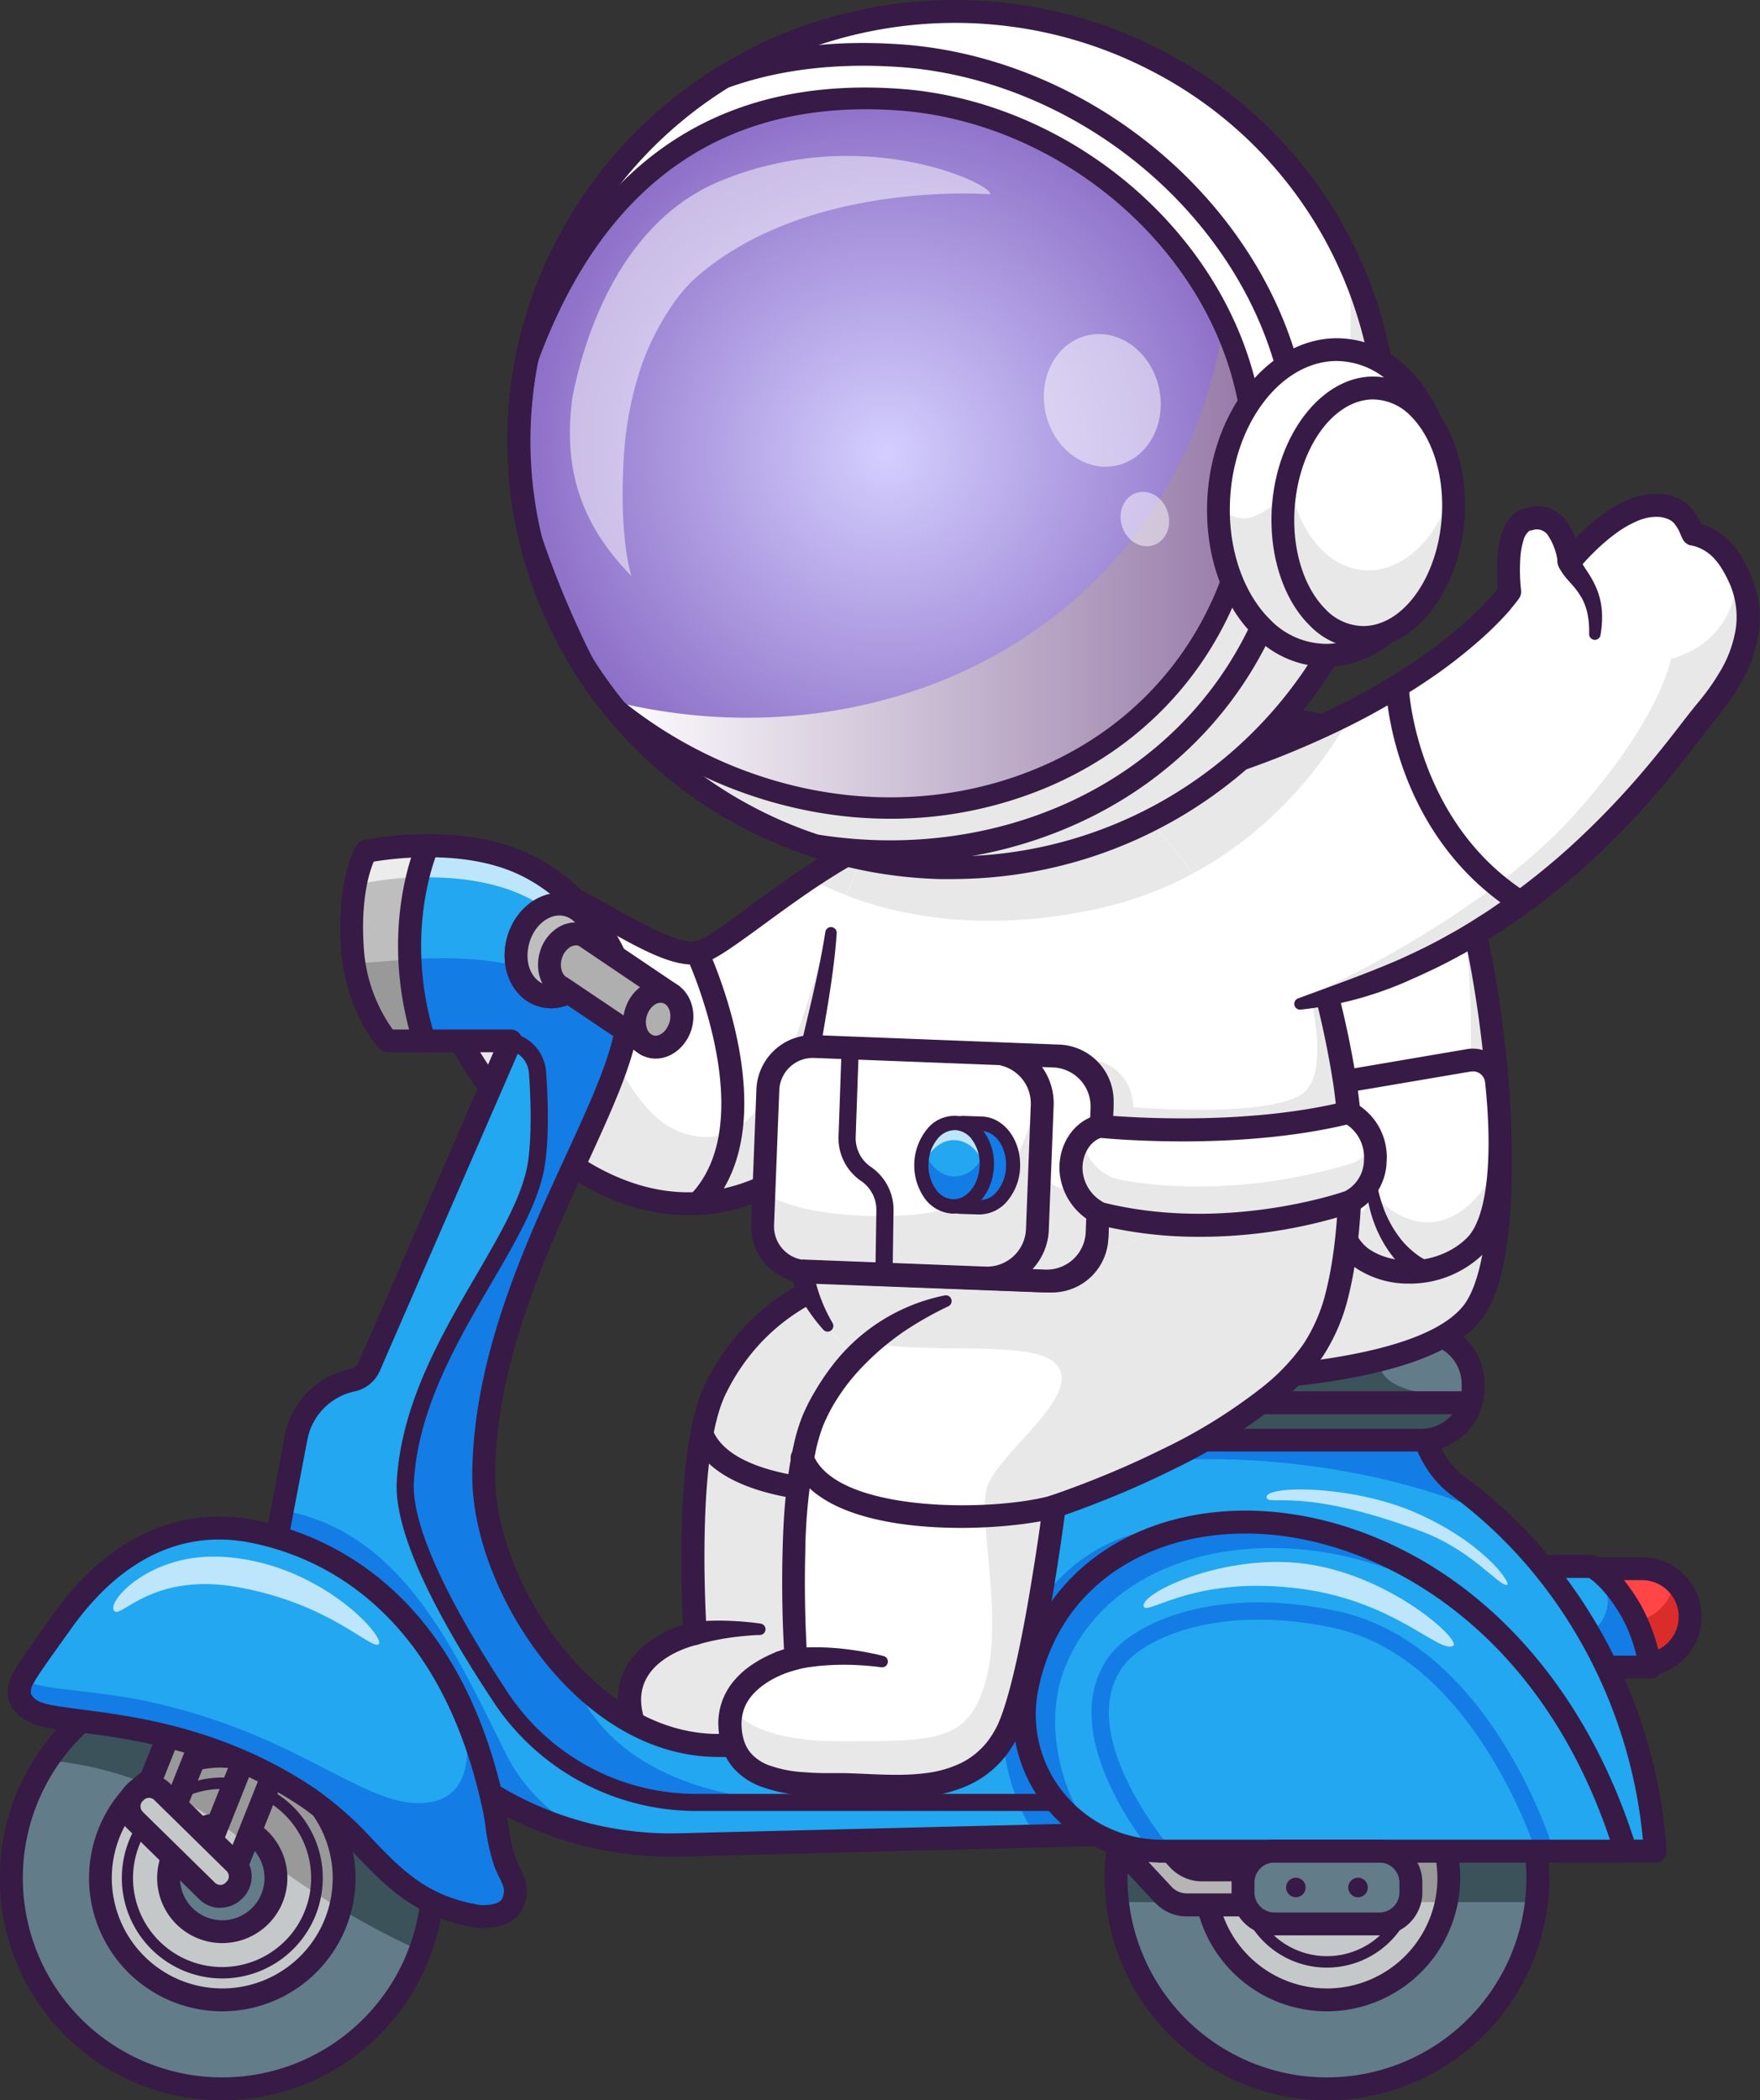 <?xml version="1.0" encoding="UTF-8"?> <svg xmlns="http://www.w3.org/2000/svg" xmlns:xlink="http://www.w3.org/1999/xlink" viewBox="0 0 396.25 472.87"><rect x="0" y="0" width="396.25" height="472.87" fill="#333333" stroke="none"/> <defs> <style>.cls-1{isolation:isolate;}.cls-2{fill:#e8e8e8;}.cls-3{fill:#371a45;}.cls-4{fill:#fff;}.cls-5{fill:#ff4545;}.cls-6{fill:#db2c2c;}.cls-7{fill:#22a7f0;}.cls-8{fill:#137ce5;}.cls-9{fill:#627c89;}.cls-10{fill:#3b525b;}.cls-11{fill:#999;}.cls-12{fill:#c5c8c9;}.cls-13{fill:#b5b5b5;}.cls-14{opacity:0.7;}.cls-15{fill:#bebebf;}.cls-16{fill:#afafaf;}.cls-17{fill:#d8d8d8;}.cls-18{fill:url(#Безымянный_градиент_112);}.cls-19{mix-blend-mode:multiply;}.cls-20{fill:url(#Безымянный_градиент_36);}.cls-21{opacity:0.5;}</style> <radialGradient id="Безымянный_градиент_112" cx="199.58" cy="102.02" r="81.35" gradientUnits="userSpaceOnUse"> <stop offset="0" stop-color="#d4cfff"></stop> <stop offset="1" stop-color="#8d6fc7"></stop> </radialGradient> <linearGradient id="Безымянный_градиент_36" x1="137.01" y1="127.44" x2="282.38" y2="127.44" gradientUnits="userSpaceOnUse"> <stop offset="0" stop-color="#fff"></stop> <stop offset="1" stop-color="#9579a7"></stop> </linearGradient> </defs> <g class="cls-1"> <g id="Слой_2" data-name="Слой 2"> <g id="Layer_1" data-name="Layer 1"> <path class="cls-2" d="M281.56,258.51c-.71,20.73-3.13,31.73-8.25,39.56-13.72,21-58.59,35.6-58.59,35.6s-5.14,40.95-11,51.51c-8.34,15.11-26.11,11-38.7,11.12-14.22.16-21.62-2.81-23.11-10.88-2.58-14,14.56-17.67,14.56-17.67s-2.79-40.13,4.58-55.13c9-18.26,24.47-23.48,29.36-25.26"></path> <path class="cls-3" d="M179.31,399.29c-2.5,0-5-.11-7.31-.22s-4.77-.21-6.92-.19c-10.8.13-23.5-1.25-25.67-13s7.5-17.92,14.4-20.08c-.48-8.65-1.72-40.73,5-54.31,9.2-18.74,25.16-24.51,30.4-26.41l.39-.14a2.58,2.58,0,1,1,1.76,4.84l-.4.15c-5.26,1.9-19.24,7-27.53,23.83-7,14.21-4.34,53.42-4.32,53.81a2.58,2.58,0,0,1-2,2.7c-.6.13-14.66,3.31-12.56,14.68.86,4.67,3.92,9,20.54,8.78,2.29,0,4.68.08,7.21.2,11.4.52,23.17,1.05,29.27-10,5.52-10,10.61-50.17,10.67-50.58a2.58,2.58,0,0,1,1.75-2.13c.44-.14,44.17-14.55,57.24-34.56,4.95-7.58,7.14-18.3,7.82-38.23a2.58,2.58,0,1,1,5.15.17c-.72,21-3.15,32.43-8.66,40.88-12.75,19.53-50.17,33.28-58.4,36.12-1,7.83-5.67,41-11.06,50.82C199.89,397.5,189.32,399.29,179.31,399.29Z"></path> <path class="cls-3" d="M193.71,338.47c-15.61,0-33.65-3.24-38.1-14.76a2.58,2.58,0,0,1,4.81-1.86c5.14,13.33,40.6,13,53.6,9.35a2.57,2.57,0,1,1,1.41,4.95C211.16,337.36,202.85,338.47,193.71,338.47Z"></path> <path class="cls-4" d="M171.08,366.84a61,61,0,0,0-14.58.91"></path> <path class="cls-3" d="M171,368.12c-1.16,0-2.37.12-3.56.23s-2.37.25-3.54.43-2.34.39-3.49.64-2.27.54-3.38.86h0a2.59,2.59,0,0,1-1.43-5,2.36,2.36,0,0,1,.45-.08c1.29-.14,2.57-.25,3.84-.29s2.55-.05,3.81,0,2.51.1,3.76.21,2.48.23,3.76.42a1.29,1.29,0,0,1-.15,2.57Z"></path> <path class="cls-4" d="M217.53,207.18c-2.49,11.48-9.67,26.59-23.8,42.88-37.68,43.48-76.12,9.61-89.49-14.77-5.28-9.62-8.73-32,2.75-36.9,14.69-6.29,38.65,17.59,50,16.16,3.66-.47,13.69-9.08,25.21-16.79,9.52-6.36,20.05-12.1,28.81-12.1C217.08,185.66,220.38,194.05,217.53,207.18Z"></path> <path class="cls-2" d="M217.53,207.18a84.55,84.55,0,0,1-35.37-9.42c9.52-6.36,20.05-12.1,28.81-12.1C217.08,185.66,220.38,194.05,217.53,207.18Z"></path> <path class="cls-2" d="M304.78,160c-4.81,8.84-16,25.76-36.1,36.61L253.8,178.37C275.41,173.22,292.1,166.59,304.78,160Z"></path> <path class="cls-2" d="M285,185.06a82.47,82.47,0,0,1-37.89,19.55c-25.11,5.48-44.18,1.73-56.59-3L201.32,175a104.86,104.86,0,0,1,8.76-17l58.81-2.3C273.31,161.52,279.26,172.07,285,185.06Z"></path> <path class="cls-2" d="M206.91,232.19a134,134,0,0,1-13.18,17.87c-37.68,43.48-76.12,9.61-89.49-14.77-3.55-6.47-6.27-18.69-4.19-27.5,7.57,1.7,16,4,20.82,6.76,16.54,9.38,17.67,39.87,37.16,41.41s25-41.19,28.81-43.6C188.74,211.17,198,221.5,206.91,232.19Z"></path> <path class="cls-3" d="M155.11,273.6a43.89,43.89,0,0,1-4.57-.25c-20.81-2.22-39.39-20.09-48.57-36.82-4.33-7.9-7-22.21-3.79-31.55a14.4,14.4,0,0,1,7.8-9c9.64-4.12,21.93,2.71,32.76,8.73,6.86,3.81,13.94,7.75,17.88,7.25,1.67-.21,7.29-4.33,12.25-8,12.08-8.84,28.63-20.94,42.1-20.94,3.63,0,6.72,2.18,8.45,6,5.25,11.48-1.23,36.69-23.74,62.67C183.1,266.26,169.47,273.6,155.11,273.6Zm-42.63-73.69a11.37,11.37,0,0,0-4.47.84c-2.27,1-3.94,3-5,5.91-2.68,7.76-.38,20.42,3.44,27.39,8.53,15.56,25.64,32.16,44.6,34.18,14.27,1.52,28-5.16,40.7-19.85,23.4-27,26.5-49.4,23-57.16-.9-2-2.17-3-3.77-3-11.79,0-27.55,11.53-39.06,19.95-7.66,5.6-11.79,8.55-14.64,8.91-5.61.72-12.76-3.26-21-7.85C128.27,204.82,119.43,199.91,112.48,199.91Z"></path> <path class="cls-3" d="M157.09,273.53a2.56,2.56,0,0,1-1.8-.73,2.59,2.59,0,0,1,0-3.65c16.28-16.6-.47-53.15-.64-53.52a2.57,2.57,0,1,1,4.67-2.17c.76,1.63,18.4,40.18-.35,59.3A2.55,2.55,0,0,1,157.09,273.53Z"></path> <path class="cls-5" d="M358.86,364a10.83,10.83,0,1,0,10.83-10.82H353.74S358.86,362.05,358.86,364Z"></path> <path class="cls-6" d="M358,361.34a8.92,8.92,0,0,1,.86,2.67A10.83,10.83,0,1,0,377,356,10.82,10.82,0,0,1,358,361.34Z"></path> <path class="cls-5" d="M353.73,353.19s.92,1.57,2,3.54a10.46,10.46,0,0,1-.27-2.38,3.7,3.7,0,0,0-.27-1.16Z"></path> <path class="cls-5" d="M355.7,356.73a10.57,10.57,0,0,0,2.3,4.61C357.37,359.91,356.49,358.21,355.7,356.73Z"></path> <path class="cls-3" d="M369.69,377.41a13.41,13.41,0,0,1-13.4-13.3c-.23-1.22-2.64-5.93-4.78-9.63a2.57,2.57,0,0,1,2.23-3.87h15.95a13.4,13.4,0,0,1,0,26.8Zm-11.57-21.65c1.79,3.35,3.32,6.68,3.32,8.25a8.25,8.25,0,1,0,8.25-8.25ZM356.29,364v0Z"></path> <path class="cls-7" d="M337,352.68h21.41s4.08,1.83,8.87,10.05a41,41,0,0,1,4.26,12.62H351Z"></path> <path class="cls-8" d="M346.92,368.75l4.06,6.6h20.58a41,41,0,0,0-4.26-12.62c-4.08-7-7.65-9.38-8.61-9.92.68,1,1.4,2.08,2.13,3.33l.09.17a8.35,8.35,0,0,1-7.31,12.44Z"></path> <path class="cls-3" d="M371.56,377.92H351a2.58,2.58,0,0,1-2.19-1.22l-14-22.67A2.57,2.57,0,0,1,337,350.1h21.41a2.56,2.56,0,0,1,1.06.23c.49.22,5,2.42,10,11.11A43.28,43.28,0,0,1,374.11,375a2.57,2.57,0,0,1-2.55,2.95Zm-19.14-5.15h16a34.48,34.48,0,0,0-3.32-8.74c-3.37-5.78-6.3-8.08-7.34-8.77H341.63Z"></path> <path class="cls-9" d="M2.57,422.82a47.47,47.47,0,1,0,8.09-26.51A47.47,47.47,0,0,0,2.57,422.82Z"></path> <path class="cls-10" d="M10.66,396.31A80.12,80.12,0,0,1,53.45,413.5c16.49,13.2,30.84,21.08,41.17,25.68a47.48,47.48,0,0,0-84-42.87Z"></path> <path class="cls-11" d="M32.74,401.52a78.71,78.71,0,0,1,20.71,12,214.74,214.74,0,0,0,23.16,16.23,27.15,27.15,0,0,0,.88-6.91,27.45,27.45,0,0,0-44.75-21.3Z"></path> <path class="cls-3" d="M50.05,472.87a50.05,50.05,0,1,1,50-50.05A50.1,50.1,0,0,1,50.05,472.87Zm0-94.95a44.9,44.9,0,1,0,44.89,44.9A44.95,44.95,0,0,0,50.05,377.92Z"></path> <circle class="cls-12" cx="50.05" cy="422.82" r="27.44"></circle> <path class="cls-11" d="M32.74,401.52a78.71,78.71,0,0,1,20.71,12,214.74,214.74,0,0,0,23.16,16.23,27.15,27.15,0,0,0,.88-6.91,27.45,27.45,0,0,0-44.75-21.3Z"></path> <path class="cls-11" d="M49.22,410.33c1.42,1,2.83,2,4.23,3.17L55.3,415,62,398.12a26.51,26.51,0,0,0-7-2.29Z"></path> <path class="cls-3" d="M50.05,452.84a30,30,0,1,1,30-30A30.05,30.05,0,0,1,50.05,452.84Zm0-54.89a24.87,24.87,0,1,0,24.86,24.87A24.9,24.9,0,0,0,50.05,398Z"></path> <path class="cls-3" d="M50.05,445.44a22.62,22.62,0,1,1,22.62-22.62A22.64,22.64,0,0,1,50.05,445.44Zm0-42.67a20.05,20.05,0,1,0,20,20.05A20.07,20.07,0,0,0,50.05,402.77Z"></path> <circle class="cls-9" cx="50.05" cy="422.82" r="12.08"></circle> <path class="cls-3" d="M50.05,437.48A14.66,14.66,0,1,1,64.7,422.82,14.67,14.67,0,0,1,50.05,437.48Zm0-24.16a9.51,9.51,0,1,0,9.5,9.5A9.51,9.51,0,0,0,50.05,413.32Z"></path> <rect class="cls-12" x="52.99" y="377.66" width="7.37" height="47.84" transform="translate(-39.35 795.6) rotate(-158.27)"></rect> <path class="cls-11" d="M49.22,410.33c1.42,1,2.83,2,4.23,3.17L55.3,415,62,398.12a26.51,26.51,0,0,0-7-2.29Z"></path> <rect class="cls-11" x="37.9" y="371.35" width="7.32" height="40.27" transform="translate(-64.75 770.54) rotate(-158.27)"></rect> <path class="cls-3" d="M51.24,427.74a2.53,2.53,0,0,1-1-.19l-6.84-2.72A2.59,2.59,0,0,1,42,421.48L59.71,377a2.59,2.59,0,0,1,3.35-1.44l6.84,2.73a2.59,2.59,0,0,1,1.44,3.35L53.63,426.11A2.58,2.58,0,0,1,51.24,427.74ZM47.74,421l2.06.82,15.8-39.65-2.06-.82Z"></path> <path class="cls-3" d="M37.51,414.12a2.44,2.44,0,0,1-.95-.19l-6.8-2.71a2.57,2.57,0,0,1-1.44-3.34l14.91-37.41a2.56,2.56,0,0,1,1.37-1.41,2.59,2.59,0,0,1,2,0l6.81,2.71a2.58,2.58,0,0,1,1.43,3.35L39.91,412.5a2.61,2.61,0,0,1-1.38,1.41A2.55,2.55,0,0,1,37.51,414.12Zm-3.45-6.73,2,.81,13-32.62-2-.81Z"></path> <rect class="cls-12" x="37.14" y="398.92" width="8.85" height="31.35" rx="4.25" transform="translate(-283.3 153.67) rotate(-45.5)"></rect> <path class="cls-3" d="M49.59,429.55a6.74,6.74,0,0,1-4.78-2l-16.3-16h0a6.83,6.83,0,0,1-.08-9.65l.24-.25a6.82,6.82,0,0,1,4.81-2.05,6.73,6.73,0,0,1,4.85,2l16.29,16a6.84,6.84,0,0,1,.09,9.66l-.25.25a6.79,6.79,0,0,1-4.81,2ZM32.12,407.91l16.3,16a1.82,1.82,0,0,0,1.19.48,1.71,1.71,0,0,0,1.18-.5l.24-.25a1.67,1.67,0,0,0,0-2.37l-16.29-16a1.69,1.69,0,0,0-2.38,0l-.24.24a1.69,1.69,0,0,0,0,2.38Z"></path> <path class="cls-9" d="M251.28,422.82a46.48,46.48,0,0,0,.32,5.44,47.46,47.46,0,0,0,94.3,0,46.48,46.48,0,0,0,.32-5.44,47.47,47.47,0,0,0-94.94,0Z"></path> <path class="cls-10" d="M251.28,422.82a46.48,46.48,0,0,0,.32,5.44h94.3a46.48,46.48,0,0,0,.32-5.44,47.47,47.47,0,0,0-94.94,0Z"></path> <path class="cls-3" d="M298.75,472.87a50.05,50.05,0,1,1,50.05-50.05A50.1,50.1,0,0,1,298.75,472.87Zm0-94.95a44.9,44.9,0,1,0,44.9,44.9A44.95,44.95,0,0,0,298.75,377.92Z"></path> <path class="cls-12" d="M271.31,422.82a27.8,27.8,0,0,0,.54,5.44,27.45,27.45,0,0,0,53.8,0,27.8,27.8,0,0,0,.54-5.44,27.44,27.44,0,0,0-54.88,0Z"></path> <path class="cls-11" d="M271.31,422.82a27.8,27.8,0,0,0,.54,5.44h53.8a27.8,27.8,0,0,0,.54-5.44,27.44,27.44,0,0,0-54.88,0Z"></path> <path class="cls-3" d="M298.75,452.84a30,30,0,1,1,30-30A30.06,30.06,0,0,1,298.75,452.84Zm0-54.89a24.87,24.87,0,1,0,24.87,24.87A24.9,24.9,0,0,0,298.75,398Z"></path> <path class="cls-3" d="M298.75,443a20.19,20.19,0,1,1,20.19-20.19A20.22,20.22,0,0,1,298.75,443Zm0-37.8a17.61,17.61,0,1,0,17.61,17.61A17.63,17.63,0,0,0,298.75,405.21Z"></path> <path class="cls-13" d="M244.7,408.11l17.2,18.48a7.22,7.22,0,0,0,5.29,2.3h18V421H270.61a7.24,7.24,0,0,1-5.29-2.3l-14.19-15.24Z"></path> <path class="cls-3" d="M285.2,431.47h-18a9.87,9.87,0,0,1-7.18-3.12l-17.2-18.48a2.58,2.58,0,0,1,.38-3.85l6.43-4.63a2.58,2.58,0,0,1,3.39.34L267.21,417a4.63,4.63,0,0,0,3.4,1.49H285.2a2.58,2.58,0,0,1,2.58,2.57v7.86A2.58,2.58,0,0,1,285.2,431.47Zm-36.63-23,15.21,16.34a4.68,4.68,0,0,0,3.41,1.48h15.43v-2.71h-12a9.85,9.85,0,0,1-7.17-3.12L250.79,406.9Z"></path> <path class="cls-7" d="M53.45,378.44l49.27,20.08A77.56,77.56,0,0,0,153,415.38l80.19-2,21.11-.52c4.11,2.53,6.88,3.88,6.88,3.88h111.5c-1.85-27.95-14.29-55.7-36-75.39q-4-3.58-8.31-6.8c-8.1-5.94-9.16-17-9.16-17l-107.56,1.28V329a14,14,0,0,0,3.52,9.27l.06.07c2.79,3.16,6.45,7.95,8.09,12.84,10.1,29.89-25,41.81-34.64,41.81H161.72c-12.75,0-24.22-6.55-33.2-16-12.16-12.78-19.73-30.86-19.62-45.08.34-42,30.26-81.1,32.36-102,0-.28.05-.55.07-.82.91-13.58-10.71-29.08-24.52-35-7-3-14.91-3.72-21.37-3.63a73.17,73.17,0,0,0-13,1.27s-4.19,6.86-3.07,22c.08,1.07.21,2.11.36,3.11,1.7,11.27,7.49,17.59,7.49,17.59H115L83.13,307.65a5.39,5.39,0,0,1-3.8,3.11,16.22,16.22,0,0,0-8.28,4.53,16.4,16.4,0,0,0-4.39,8.38L63.55,340l-2.27,11.93,3.51-.57Z"></path> <path class="cls-8" d="M225.73,387.77a47,47,0,0,0,7.44,25.63l21.11-.52c4.11,2.53,6.88,3.88,6.88,3.88h33.16a46.53,46.53,0,0,0,9.85-29C304.17,363.6,286.61,344,265,344S225.73,363.6,225.73,387.77Z"></path> <g class="cls-14"> <path class="cls-4" d="M82.44,191.66s-3.94,6.46-3.15,20.66c.55-9.23,3.15-13.5,3.15-13.5a73.17,73.17,0,0,1,13-1.27c6.46-.09,14.37.64,21.37,3.63,12.09,5.19,22.5,17.71,24.3,29.87.06-.41.11-.81.15-1.21s.05-.55.07-.82c.91-13.58-10.71-29.08-24.52-35-7-3-14.91-3.72-21.37-3.63A73.17,73.17,0,0,0,82.44,191.66Z"></path> </g> <g class="cls-14"> <polygon class="cls-4" points="61.57 359.05 64.79 351.36 62.68 351.71 61.28 359.09 61.57 359.05"></polygon> </g> <path class="cls-8" d="M53.45,378.44l49.27,20.08a77.49,77.49,0,0,0,31.23,15,39.27,39.27,0,0,1-20.37-19.3c-11.48-23-23-49.34-50-54.2l-2.27,11.93,3.51-.57Z"></path> <path class="cls-8" d="M190.86,405.45c-.61,0-4.67.24-10.55.28A86.58,86.58,0,0,0,190.86,405.45Z"></path> <path class="cls-8" d="M79.73,216.75c1.7,11.27,7.49,17.59,7.49,17.59H90c12.57-3,29.78-4.65,31.26,8.64,2.37,21.13-5.83,33.91-7.41,36.59s-25,38.17-22.59,56.94,19.07,45.81,34.08,58.87c10.65,9.27,39.25,10.45,55,10.35C165,405.27,137.66,401,128.52,377c-12.16-12.78-19.73-30.86-19.62-45.08.34-42,30.26-81.1,32.36-102C117.48,209.54,88.92,217.28,79.73,216.75Z"></path> <path class="cls-8" d="M79.73,216.75c1.7,11.27,7.49,17.59,7.49,17.59H90c1.56-.38,3.18-.73,4.84-1A79.14,79.14,0,0,1,92.4,216C86.89,216.33,82.46,216.9,79.73,216.75Z"></path> <path class="cls-15" d="M79.37,213.64c.08,1.07.21,2.11.36,3.11,1.7,11.27,7.49,17.59,7.49,17.59h7.86a84.47,84.47,0,0,1,.36-44,73.17,73.17,0,0,0-13,1.27S78.25,198.52,79.37,213.64Z"></path> <g class="cls-14"> <path class="cls-4" d="M79.29,212.31c.53-9.26,3.15-13.55,3.15-13.55a72.64,72.64,0,0,1,11.39-1.24c.43-2.31,1-4.69,1.61-7.13a73.17,73.17,0,0,0-13,1.27S78.5,198.11,79.29,212.31Z"></path> </g> <path class="cls-11" d="M79.73,216.75c1.7,11.27,7.49,17.59,7.49,17.59h7.86l-.27-1A79.14,79.14,0,0,1,92.4,216C86.89,216.33,82.46,216.9,79.73,216.75Z"></path> <path class="cls-8" d="M211.62,318.81V329a14,14,0,0,0,3.52,9.27l.06.07a170.5,170.5,0,0,1,69.59-9.37c22.18,1.76,39.21,6.8,51.86,12.43q-4-3.58-8.31-6.8c-8.1-5.94-9.16-17-9.16-17Z"></path> <path class="cls-3" d="M372.66,419.34H261.16a2.6,2.6,0,0,1-1.13-.26c-.11-.06-2.64-1.3-6.45-3.61L153,418a80.39,80.39,0,0,1-51.63-17.19L52.48,380.83a2.56,2.56,0,0,1-1.4-3.38l9.63-23a2.61,2.61,0,0,1-1.28-.72,2.56,2.56,0,0,1-.69-2.28l5.4-28.27A18.87,18.87,0,0,1,78.8,308.23a2.75,2.75,0,0,0,2-1.61l30.29-69.71H87.23a2.56,2.56,0,0,1-1.9-.83c-.31-.33-7.49-8.31-8.52-22.25-1.17-15.77,3.24-23.2,3.43-23.51a2.53,2.53,0,0,1,1.67-1.18c.82-.18,20.28-4.18,35.91,2.52,15.32,6.56,27,23.4,26.08,37.54-.57,8.65-5.81,20-11.88,33.24-9.06,19.7-20.34,44.23-20.54,69.47-.11,14.39,7.86,32.17,19.84,44.25,6.44,6.49,16.94,14.23,30.4,14.23h26.93c5.2,0,21.63-4.65,29.53-15.65,4.67-6.52,5.58-14.18,2.67-22.77-1.53-4.53-5-9.06-7.68-12.06A16.51,16.51,0,0,1,209,329V318.81a2.59,2.59,0,0,1,2.55-2.58L319.15,315h0a2.57,2.57,0,0,1,2.56,2.33c0,.09,1.08,10.05,8.12,15.22,26.2,19.27,43.17,50.71,45.37,84.09a2.58,2.58,0,0,1-2.57,2.75Zm-110.89-5.15H369.88c-2.83-30.86-18.8-59.68-43.07-77.54-6.63-4.87-9-12.64-9.81-16.52l-102.81,1.22V329a11.3,11.3,0,0,0,2.84,7.52c3,3.36,6.9,8.49,8.7,13.84,3.47,10.25,2.33,19.47-3.37,27.41-8.92,12.43-26.64,17.8-33.71,17.8H161.72c-12.06,0-23.83-5.45-34.06-15.75-12.88-13-21.46-32.25-21.33-47.92.21-26.35,11.74-51.43,21-71.59,5.86-12.73,10.91-23.72,11.43-31.43.79-11.92-9.73-26.78-23-32.46-12-5.15-27.25-3.16-31.61-2.43-1,2.27-3,8.6-2.24,19.49a35.41,35.41,0,0,0,6.52,18.31H115a2.58,2.58,0,0,1,2.37,3.6L85.5,308.68a8,8,0,0,1-5.64,4.59A13.72,13.72,0,0,0,69.2,324.15l-4.71,24.66a2.55,2.55,0,0,1,2.32,1,2.58,2.58,0,0,1,.36,2.59L56.83,377l46.86,19.09a2.82,2.82,0,0,1,.63.37,75.12,75.12,0,0,0,48.59,16.3l101.3-2.49a2.53,2.53,0,0,1,1.42.38C258.56,412.5,260.81,413.69,261.77,414.19Z"></path> <path class="cls-7" d="M366,416.76H261.58A30.86,30.86,0,0,1,231,381.23a47.33,47.33,0,0,1,3.52-11.59C254.25,324.85,340.1,332.84,366,416.76Z"></path> <path class="cls-7" d="M8.58,385.74c6.94,2.75,34.21,1,61,19.14,14.48,9.78,18.53,23.63,38.54,26.64,3.33,0,6.7-.52,7.69-4.1.9-3.25-1-5.05-2.16-8.31-1.36-3.7-1.73-8.72-2.4-11.89a111.68,111.68,0,0,0-7.33-22.92C92.45,359,73.73,348,56.68,344.73c-15.11-2.92-30.34,3.08-42.56,20.18-5.67,7.93-7.7,10.73-8.82,12.82l-.21.41C4.29,379.71,2.86,383.46,8.58,385.74Z"></path> <path class="cls-8" d="M8.58,385.74c6.94,2.75,34.21,1,61,19.14,14.48,9.78,18.53,23.63,38.54,26.64,3.33,0,6.7-.52,7.69-4.1.9-3.25-1-5.05-2.16-8.31-1.36-3.7-1.73-8.72-2.4-11.89a111.68,111.68,0,0,0-7.33-22.92c2.2,9.17,2.54,19.95-7.28,21.49-13.72,2.17-28.24-15-62.78-22.59-13.2-2.89-24.17-2.5-28.76-5.06C4.29,379.71,2.86,383.46,8.58,385.74Z"></path> <path class="cls-3" d="M108.11,434.09a2.43,2.43,0,0,1-.38,0C93.9,432,87.28,425.12,80.28,417.85A75.88,75.88,0,0,0,68.14,407c-19.24-13-38.85-15.52-50.58-17-4.53-.58-7.81-1-9.93-1.85h0c-2.86-1.13-4.7-2.79-5.48-4.92-1.1-3,.38-5.75.86-6.66,1.14-2.13,3-4.69,7.88-11.55L12,363.41c12.13-17,28.16-24.5,45.15-21.21,16.72,3.23,46.3,15.91,56.59,64.49.24,1.11.43,2.39.63,3.75a43,43,0,0,0,1.67,7.78c.29.79.65,1.52,1,2.23,1,2.05,2.14,4.38,1.23,7.66C116.62,434.09,110.44,434.09,108.11,434.09ZM9.53,383.34c1.52.61,4.85,1,8.69,1.53,12.18,1.57,32.55,4.2,52.8,17.88a78.8,78.8,0,0,1,13,11.53c6.62,6.87,12.34,12.8,24.31,14.66,4.07,0,4.7-1.06,5-2.21.37-1.34,0-2.16-.9-4a27.59,27.59,0,0,1-1.19-2.7,46,46,0,0,1-1.93-8.79c-.19-1.28-.37-2.49-.58-3.45-9.67-45.67-37.06-57.51-52.53-60.5-15.11-2.93-28.93,3.7-40,19.15L15.08,368c-4.63,6.48-6.55,9.16-7.51,10.95a3.48,3.48,0,0,0-.58,2.5,4.26,4.26,0,0,0,2.54,1.9Z"></path> <rect class="cls-9" x="279.85" y="416.76" width="37.8" height="16.4" rx="8.2" transform="translate(597.5 849.93) rotate(180)"></rect> <path class="cls-3" d="M310.57,435.74H286.93a9.66,9.66,0,0,1-9.65-9.66v-2.23a9.66,9.66,0,0,1,9.65-9.66h23.64a9.67,9.67,0,0,1,9.66,9.66v2.23A9.67,9.67,0,0,1,310.57,435.74Zm-23.64-16.4a4.51,4.51,0,0,0-4.5,4.51v2.23a4.51,4.51,0,0,0,4.5,4.51h23.64a4.51,4.51,0,0,0,4.5-4.51v-2.23a4.51,4.51,0,0,0-4.5-4.51Z"></path> <circle class="cls-3" cx="305.75" cy="424.96" r="2.2"></circle> <circle class="cls-3" cx="291.75" cy="424.96" r="2.2"></circle> <path class="cls-3" d="M237.9,407.73H156.84a54.74,54.74,0,0,1-45.79-24.64c-15-22.67-22.29-39.34-21.72-49.54,1-17.41,9.93-32.8,17.85-46.37,4.85-8.32,9.43-16.18,11.19-23.06,1.95-7.64.73-22.44.71-22.59a5.73,5.73,0,0,0-5.74-5.26H97.87a1.93,1.93,0,0,1,0-3.86h15.47a9.57,9.57,0,0,1,9.59,8.79c.06.64,1.29,15.61-.82,23.88-1.89,7.4-6.6,15.48-11.6,24-7.69,13.2-16.41,28.16-17.33,44.64C92.67,343,100,359.31,114.27,381a50.91,50.91,0,0,0,42.57,22.89H237.9a1.94,1.94,0,1,1,0,3.87Z"></path> <rect class="cls-9" x="201.54" y="299.96" width="130.08" height="24.27" rx="12.14" transform="translate(533.16 624.18) rotate(-180)"></rect> <path class="cls-9" d="M331.62,311.79v.6a11.62,11.62,0,0,1-.24,2.37,11.88,11.88,0,0,1-11.59,9.47H213.38a11.88,11.88,0,0,1-11.84-11.84v-.6A11.87,11.87,0,0,1,213.38,300H319.79A11.86,11.86,0,0,1,331.62,311.79Z"></path> <path class="cls-10" d="M331.38,314.76a11.88,11.88,0,0,1-11.59,9.47H213.38a11.88,11.88,0,0,1-11.84-11.84v-.6A11.87,11.87,0,0,1,213.38,300H314.71C308.44,306.36,306.74,313.85,331.38,314.76Z"></path> <path class="cls-3" d="M320,326.8H213.2A14.25,14.25,0,0,1,199,312.57v-1a14.25,14.25,0,0,1,14.24-14.23H320a14.25,14.25,0,0,1,14.23,14.23v1A14.25,14.25,0,0,1,320,326.8ZM213.2,302.53a9.09,9.09,0,0,0-9.09,9.08v1a9.09,9.09,0,0,0,9.09,9.08H320a9.09,9.09,0,0,0,9.08-9.08v-1a9.09,9.09,0,0,0-9.08-9.08Z"></path> <ellipse class="cls-4" cx="125.02" cy="213.99" rx="10.55" ry="8.66" transform="translate(-115.44 274.02) rotate(-73.72)"></ellipse> <path class="cls-3" d="M124.07,227a9.9,9.9,0,0,1-2.73-.39c-6-1.74-9.14-8.8-7.11-15.75h0c2-6.94,8.52-11.18,14.47-9.44s9.14,8.8,7.11,15.74C134.09,223,129.16,227,124.07,227Zm-4.89-14.69c-1.24,4.22.38,8.41,3.61,9.36s6.84-1.73,8.08-6-.39-8.42-3.61-9.36-6.85,1.73-8.08,5.95Z"></path> <ellipse class="cls-15" cx="125.02" cy="213.99" rx="10.55" ry="8.66" transform="translate(-115.44 274.02) rotate(-73.72)"></ellipse> <path class="cls-3" d="M124.07,227a9.9,9.9,0,0,1-2.73-.39c-6-1.74-9.14-8.8-7.11-15.75h0c2-6.94,8.52-11.18,14.47-9.44s9.14,8.8,7.11,15.74C134.09,223,129.16,227,124.07,227Zm-4.89-14.69c-1.24,4.22.38,8.41,3.61,9.36s6.84-1.73,8.08-6-.39-8.42-3.61-9.36-6.85,1.73-8.08,5.95Z"></path> <path class="cls-16" d="M126.18,222.18l19.5,13.11,5.42-11.4-18.75-12.65a4.33,4.33,0,0,0-1.53-.81c-2.77-.81-5.82,1.28-6.8,4.65C123.17,218,124.13,220.9,126.18,222.18Z"></path> <path class="cls-3" d="M145.68,237.86a2.63,2.63,0,0,1-1.43-.43l-19.47-13.09c-3.06-1.93-4.39-6-3.23-10a9.61,9.61,0,0,1,3.75-5.29,7.42,7.42,0,0,1,6.25-1.1,6.94,6.94,0,0,1,2.32,1.2l18.67,12.59a2.58,2.58,0,0,1,.89,3.24L148,236.39a2.56,2.56,0,0,1-1.65,1.38A2.59,2.59,0,0,1,145.68,237.86Zm-16.08-25a2.57,2.57,0,0,0-1.4.48,4.62,4.62,0,0,0-1.71,2.49c-.57,1.95.11,3.61,1.05,4.19l.08,0,17,11.44,3.18-6.7-16.91-11.41a1.09,1.09,0,0,1-.17-.13,1.89,1.89,0,0,0-.64-.34A1.77,1.77,0,0,0,129.6,212.83Z"></path> <ellipse class="cls-16" cx="148.2" cy="229.48" rx="6.36" ry="5.23" transform="translate(-113.62 307.42) rotate(-73.72)"></ellipse> <path class="cls-3" d="M147.62,238.34a6.66,6.66,0,0,1-1.92-.28,7.39,7.39,0,0,1-4.68-4.28,9.73,9.73,0,0,1-.31-6.49h0c1.38-4.73,5.87-7.59,10-6.39s6.36,6,5,10.77C154.52,235.67,151.14,238.34,147.62,238.34Zm-2-9.6a4.53,4.53,0,0,0,.1,3,2.34,2.34,0,0,0,1.38,1.37c1.38.4,3-.92,3.61-2.9s-.11-4-1.49-4.38-3,.93-3.6,2.9Z"></path> <path class="cls-3" d="M95.52,236.91a2.56,2.56,0,0,1-2.45-1.8c-8.09-25.76.53-45,.9-45.8a2.58,2.58,0,0,1,4.68,2.15h0c-.08.18-8.14,18.33-.67,42.11a2.57,2.57,0,0,1-1.68,3.22A2.35,2.35,0,0,1,95.52,236.91Z"></path> <path class="cls-8" d="M246.07,412.62c-6-6.6-11.82-23.38-6.27-37.27,12.19-30.48,59.17-36.17,94-10.93-35.79-32-85-27.31-99.3,5.22A47.26,47.26,0,0,0,231,381.23,30.71,30.71,0,0,0,246.07,412.62Z"></path> <path class="cls-8" d="M347.8,418.69a1.93,1.93,0,0,1-1.84-1.36c-.14-.44-14-44.15-45.88-50.85-25.83-5.44-42.69,2.45-47.24,8.7-11,15.13,10,40.08,10.21,40.33a1.93,1.93,0,0,1-2.94,2.51c-.95-1.12-23.21-27.52-10.39-45.11,5.33-7.31,23.34-16.07,51.15-10.21,34.07,7.17,48.19,51.6,48.78,53.49a1.91,1.91,0,0,1-1.85,2.5Z"></path> <path class="cls-3" d="M366,419.34H261.58A33.57,33.57,0,0,1,236,407.54a33.07,33.07,0,0,1-7.56-26.71,49.72,49.72,0,0,1,3.71-12.22c8.32-18.89,28.35-29.76,52.3-28.38,16.83,1,34,8,48.26,19.84,16.23,13.44,28.6,32.78,35.74,55.93a2.58,2.58,0,0,1-2.46,3.34Zm-85.59-74.07c-20.06,0-36.54,9.52-43.54,25.41a44.69,44.69,0,0,0-3.33,10.95,27.92,27.92,0,0,0,6.39,22.57,28.41,28.41,0,0,0,21.65,10H362.47c-16.23-48.31-52.08-67.3-78.31-68.82C282.9,345.3,281.65,345.27,280.41,345.27Z"></path> <g class="cls-14"> <path class="cls-4" d="M327.16,370.55c2.13-1.2-16-17.75-37-18.82-17.67-.9-34.24,7.65-32.58,10.1,1.1,1.63,12-7.34,35.73-4.06C314.08,360.63,324,372.32,327.16,370.55Z"></path> </g> <g class="cls-14"> <path class="cls-4" d="M85.19,370.24C87.3,369,71.57,351.13,49,350.47c-16.17-.47-25.73,11-23.07,12.38,1.75.9,9.11-8.75,27.37-5.55C73.9,360.9,83.38,371.29,85.19,370.24Z"></path> </g> <g class="cls-14"> <path class="cls-4" d="M339.29,356.82c1.11-.22-5.17-9.53-20.66-16.29-14.48-6.3-34.24-6.15-33.45-3.31.54,1.9,7.8-2.52,34.77,7.53C331.51,349.06,337.45,357.17,339.29,356.82Z"></path> </g> <path class="cls-3" d="M330.85,318.39H246.6a108.37,108.37,0,0,1-44.47-9.34,2.57,2.57,0,1,1,2.12-4.69,103.25,103.25,0,0,0,42.35,8.88h84.25a2.58,2.58,0,1,1,0,5.15Z"></path> <path class="cls-4" d="M242.55,161s66.55-5.67,78,14.75c15.81,28.15,23.89,104.2,10.63,120.09-15.4,18.46-83.44,14.75-83.44,14.75Z"></path> <path class="cls-4" d="M331.21,295.88c-13.86,16.61-70.37,15.27-81.52,14.84l-1.92-.09L242.55,161s66.55-5.67,78,14.75c3.32,5.92,6.31,14,8.82,23.13C338.84,233.28,341.68,283.33,331.21,295.88Z"></path> <path class="cls-17" d="M243.25,175.68c31,3.3,52.17-3.5,61.88-10.32-12.17-4-28.6-5-41.57-5-2.3,0-4.49,0-6.52.05-8.59.17-14.49.67-14.49.67Z"></path> <path class="cls-2" d="M331.21,295.88c-13.86,16.61-70.37,15.27-81.52,14.84l-.75-15.81-5.25-110-.38-8c11.34.08,24.68-3,25.32-2.52,25,16.92,32.18,48.79,33.91,73.94.67,9.75,18.94,25,22.58,19.8,7.38-10.52,7.59-43.38,2.92-73.54.42,1.42.88,2.89,1.36,4.42C338.84,233.28,341.68,283.33,331.21,295.88Z"></path> <path class="cls-3" d="M261.88,313.53c-8,0-13.48-.28-14.25-.33l-2.35-.12-5.39-154.4,2.44-.21a271.54,271.54,0,0,1,35.09-.28c24.92,1.56,40.19,7.06,45.4,16.34,7.64,13.59,14,38.75,16.54,65.66,1,10.51,3.52,45.72-6.17,57.34C321.52,311.51,283.07,313.53,261.88,313.53Zm-11.62-5.36c20.18.84,67.49-.18,79-13.94,12-14.34,5-88.81-10.9-117.18-8.37-14.9-53.46-15-73.12-13.63Z"></path> <path class="cls-4" d="M330.69,238.76l-26.89,4.57a5.35,5.35,0,0,0-4.44,4.81c-.76,8.89-1.45,29.51,7.68,35.44,7.58,4.92,19,3.19,25.16-3.12,6.91-7.06,5.77-27.11,4.72-37A5.35,5.35,0,0,0,330.69,238.76Z"></path> <path class="cls-2" d="M299.36,248.15c-.76,8.88-1.45,29.5,7.68,35.43,7.59,4.92,19,3.19,25.16-3.12,4.25-4.35,5.45-13.61,5.5-22.38a22.74,22.74,0,0,1-4.56,10.7c-12.41,14.55-24.07-.13-24.07-.13s-1.41,4-2.8,4.31c-5.81,1.45-6.32-17.12-6.37-26.73A5.32,5.32,0,0,0,299.36,248.15Z"></path> <path class="cls-3" d="M317.28,289a21.32,21.32,0,0,1-11.64-3.27c-10-6.47-9.82-26.47-8.85-37.82a7.91,7.91,0,0,1,6.57-7.12l26.9-4.58a7.93,7.93,0,0,1,9.22,7C340.94,257,341.19,275,334,282.26A23.69,23.69,0,0,1,317.28,289Zm14.32-47.75a2.56,2.56,0,0,0-.47,0l-26.9,4.57a2.77,2.77,0,0,0-2.3,2.49c-1.47,17.1,1,29.46,6.51,33.06,6.37,4.13,16.4,2.87,21.92-2.76,4.35-4.45,5.85-17.5,4-34.92a2.76,2.76,0,0,0-2.75-2.48Zm-.9-2.5Z"></path> <path class="cls-3" d="M320,288.25a11.13,11.13,0,0,1-1.33-.72c-.38-.24-.75-.49-1.1-.75a20.38,20.38,0,0,1-2-1.69,22.79,22.79,0,0,1-3.25-3.92,28.93,28.93,0,0,1-3.93-9.05,41.13,41.13,0,0,1-.86-4.77c-.24-1.59-.31-3.15-.42-4.73s-.11-3.17-.05-4.76a23.45,23.45,0,0,1,.57-4.83.68.68,0,0,1,1.32.28v.08a16.35,16.35,0,0,0-.17,2.18c0,.76,0,1.52.05,2.28.07,1.52.23,3,.44,4.57s.43,3.06.79,4.52a37.34,37.34,0,0,0,1.17,4.33,25.74,25.74,0,0,0,4.14,7.7,18.87,18.87,0,0,0,3,3,14.54,14.54,0,0,0,1.67,1.19c.29.18.58.34.87.49a6.62,6.62,0,0,0,.76.34,2.28,2.28,0,1,1-1.33,4.36l-.26-.1Z"></path> <path class="cls-3" d="M279.16,176.25c3.3-.76,6.58-1.43,9.89-2.05s6.63-1.19,10-1.66,6.71-.89,10.12-1.13a72,72,0,0,1,10.4-.11,2.58,2.58,0,1,1-.38,5.14H319a66.45,66.45,0,0,0-9.64-.48c-3.27,0-6.57.22-9.88.48s-6.6.61-9.9,1-6.61.87-9.87,1.41h0a1.33,1.33,0,0,1-.51-2.6Z"></path> <path class="cls-4" d="M201.31,175c24.17-57.89,56-29.63,64-23.19,12.41,10,53.49,96.21,33.51,137.7-8.15,16.92-32.68,25.91-52.63,35-16.11,1-55.94-8.68-65.15-36.23-8.13-24.31,3.46-54.06,6.1-78.33"></path> <path class="cls-4" d="M304.18,263.9c-.2,9.48-1.83,18.23-5.37,25.58-8.15,16.92-32.68,25.91-52.63,35-16.11,1-55.94-8.68-65.15-36.23-2.61-7.81-3.19-16.18-2.67-24.75,1.07-18.11,7-37.11,8.77-53.58l14.19-35c24.16-57.89,56-29.64,64-23.2C275.52,160,305.14,219.83,304.18,263.9Z"></path> <path class="cls-4" d="M304.18,263.9a75.94,75.94,0,0,1-1.47,13.77,51.49,51.49,0,0,1-3.9,11.81c-8.15,16.92-32.68,25.91-52.63,35-16.11,1-55.94-8.68-65.15-36.23-2.61-7.81-3.19-16.18-2.67-24.75,1.07-18.11,7-37.11,8.77-53.58l14.19-35c24.16-57.89,56-29.64,64-23.2,6.66,5.35,21.57,32.65,30.87,63.22C301.15,231.31,304.51,248.56,304.18,263.9Z"></path> <path class="cls-2" d="M285,185.06a82.47,82.47,0,0,1-37.89,19.55c-25.11,5.48-44.18,1.73-56.59-3L201.32,175a104.86,104.86,0,0,1,8.76-17l58.81-2.3C273.31,161.52,279.26,172.07,285,185.06Z"></path> <path class="cls-2" d="M304.18,263.9a75.94,75.94,0,0,1-1.47,13.77l-74.64-8,8-32,9.8,1a10.27,10.27,0,0,1,9.08,8.8l.24,1.82s28.57,2.38,37.44-2.65,0-30.94,0-30.94l3.59-.73C301.15,231.31,304.51,248.56,304.18,263.9Z"></path> <path class="cls-2" d="M304.18,263.9c-.2,9.48-1.83,18.23-5.37,25.58-8.15,16.92-32.68,25.91-52.63,35-16.11,1-55.94-8.68-65.15-36.23-2.61-7.81-3.19-16.18-2.67-24.75C199.33,264.65,265.12,267.66,304.18,263.9Z"></path> <path class="cls-3" d="M185.32,299.33a39.86,39.86,0,0,1-6.53-10,54.28,54.28,0,0,1-2.62-11.59c-1-7.85-.46-15.68.44-23.33.45-3.83,1.23-7.59,2-11.33s1.67-7.44,2.53-11.14c1.76-7.38,3.52-14.71,4.68-22.12h0a1.29,1.29,0,0,1,1.47-1.08,1.3,1.3,0,0,1,1.09,1.36c-.53,7.67-1.84,15.22-3.11,22.7-.65,3.73-1.29,7.46-1.89,11.18s-1.07,7.44-1.6,11.12a106.34,106.34,0,0,0-1,11.08,70.44,70.44,0,0,0,.38,11,54.86,54.86,0,0,0,2.27,10.59,35.65,35.65,0,0,0,4,10.08h0a1.29,1.29,0,0,1-2.09,1.5Z"></path> <path class="cls-3" d="M198.94,174a111.29,111.29,0,0,1,8.64-16.86,53.72,53.72,0,0,1,12.9-14.43,31.54,31.54,0,0,1,8.88-4.67,27.72,27.72,0,0,1,10.06-1.34,32.83,32.83,0,0,1,9.78,2.08,47.7,47.7,0,0,1,8.75,4.38,76,76,0,0,1,7.72,5.63l.9.73c.27.21.64.53,1,.84a24.31,24.31,0,0,1,1.81,1.89,47.76,47.76,0,0,1,3,3.88,142.48,142.48,0,0,1,9.5,16.3A267.34,267.34,0,0,1,296.3,206.9a212.57,212.57,0,0,1,9.09,36.34,130,130,0,0,1,1.47,18.84,77.69,77.69,0,0,1-2.21,19,52.07,52.07,0,0,1-3.25,9.19,36.56,36.56,0,0,1-5.48,8.34,64,64,0,0,1-15,12.1c-10.86,6.58-22.46,11.19-33.6,16.3l-.46.21-.51,0a51.64,51.64,0,0,1-6,0c-2-.14-3.9-.39-5.81-.69s-3.82-.67-5.7-1.11a15.2,15.2,0,0,1-2.75-1,10.14,10.14,0,0,1-2.55-1.62,1.44,1.44,0,0,1-.12-2,1.49,1.49,0,0,1,.76-.45h0a11.81,11.81,0,0,1,2.92-.23,19.12,19.12,0,0,1,2.75.27c1.8.32,3.6.62,5.4.83s3.62.37,5.41.47a42.57,42.57,0,0,0,5.29,0l-1,.25c5.66-2.59,11.33-5,16.89-7.58a164.41,164.41,0,0,0,16.17-8.37,58.74,58.74,0,0,0,13.76-11,30.51,30.51,0,0,0,4.68-7.08,46.83,46.83,0,0,0,2.94-8.23,72.44,72.44,0,0,0,2.07-17.69A124.78,124.78,0,0,0,300.17,244a208,208,0,0,0-8.79-35.45,255.76,255.76,0,0,0-14.11-33.81,136.29,136.29,0,0,0-9.13-15.68,43.34,43.34,0,0,0-2.65-3.47,19.43,19.43,0,0,0-1.39-1.45c-.22-.19-.43-.38-.77-.65l-.9-.73a71.41,71.41,0,0,0-7.22-5.27c-5-3.13-10.46-5.4-16.05-5.68a22.35,22.35,0,0,0-8.2,1.1,26.26,26.26,0,0,0-7.43,3.92,48.49,48.49,0,0,0-11.61,13.06A105.72,105.72,0,0,0,203.69,176h0a2.57,2.57,0,1,1-4.74-2Z"></path> <g class="cls-14"> <ellipse class="cls-4" cx="283.74" cy="149.14" rx="6.04" ry="5.25" transform="matrix(0.05, -1, 1, 0.05, 120.98, 425.29)"></ellipse> </g> <path class="cls-4" d="M353.29,126.53c.51,3.24,6.86,6.21,5.77,16.25"></path> <path class="cls-4" d="M253.8,178.37c65.91-15.71,86.1-45.13,86.1-45.13s-1.82-14.12,3.72-16.2c8.45-3.16,9.67,9.49,9.67,9.49s13.1-16.72,23.5-12c3.13,1.42,4,5.41,4.36,5.65a13,13,0,0,1,8.59,6.3c6.18,9.91,5.53,20.47-5.91,34.09-7.27,8.66-36.18,53.24-91.27,65.36Z"></path> <path class="cls-4" d="M383.83,160.59c-7.25,8.64-36,53-90.78,65.26l-.49.11L253.8,178.37c65.91-15.71,86.1-45.14,86.1-45.14s-1.82-14.11,3.72-16.19c8.45-3.16,9.67,9.49,9.67,9.49s13.11-16.72,23.5-12c3.13,1.42,4,5.41,4.35,5.65a13,13,0,0,1,8.59,6.3q.78,1.24,1.41,2.49C395.74,138.2,394.32,148.11,383.83,160.59Z"></path> <path class="cls-2" d="M304.78,160c-4.81,8.84-16,25.76-36.1,36.61L253.8,178.37C275.41,173.22,292.1,166.59,304.78,160Z"></path> <path class="cls-2" d="M383.83,160.59c-7.25,8.64-36,53-90.78,65.26l-.49-.72s39.86-17,62.17-42c19.32-21.63,21.47-34.82,21.47-34.82s14.42-2.8,14.94-19.31C395.74,138.2,394.32,148.11,383.83,160.59Z"></path> <path class="cls-3" d="M253.21,175.86c7.93-1.89,15.78-4.12,23.48-6.76a203.3,203.3,0,0,0,22.57-9.21,150.36,150.36,0,0,0,21-12.19,110.4,110.4,0,0,0,9.47-7.45c1.49-1.33,2.94-2.7,4.32-4.13.69-.71,1.36-1.43,2-2.17l.94-1.11c.28-.36.62-.78.82-1.06l-.44,1.79c-.18-1.56-.26-3-.29-4.46a37.71,37.71,0,0,1,.15-4.49,21.46,21.46,0,0,1,.95-4.69,10.7,10.7,0,0,1,1.17-2.45,7.34,7.34,0,0,1,2.24-2.28,8.14,8.14,0,0,1,.77-.41l.41-.16.31-.11.65-.21.68-.15a8.42,8.42,0,0,1,3-.11,7.66,7.66,0,0,1,2.94,1.11,9,9,0,0,1,2.17,2,14.92,14.92,0,0,1,2.35,4.49q.38,1.14.63,2.28a22.24,22.24,0,0,1,.4,2.38l-4.59-1.34a55.63,55.63,0,0,1,4.44-4.83,45.59,45.59,0,0,1,5-4.24,28.38,28.38,0,0,1,5.89-3.4,15.85,15.85,0,0,1,7.24-1.29,11.85,11.85,0,0,1,3.82.95,8.82,8.82,0,0,1,3.41,2.63A14.23,14.23,0,0,1,383,118l.3.71c0,.08.1.21,0,0a1.67,1.67,0,0,0-.12-.16,2.13,2.13,0,0,0-.35-.38,2.66,2.66,0,0,0-.47-.31l-.23-.1-.08,0h0l.81.21c.29.08.6.18.89.28a15.07,15.07,0,0,1,6.15,4.14A19.27,19.27,0,0,1,392,125.3c.59,1,1.13,1.94,1.63,3a25.73,25.73,0,0,1,2.18,6.53,23.56,23.56,0,0,1,.25,7,32,32,0,0,1-4.53,12.64,52.17,52.17,0,0,1-3.66,5.4c-.65.86-1.33,1.7-2,2.52s-1.23,1.54-1.86,2.36c-2.49,3.26-5.05,6.6-7.7,9.84a185.54,185.54,0,0,1-17.18,18.41,149.67,149.67,0,0,1-19.76,15.7c-.87.6-1.76,1.17-2.65,1.72s-1.79,1.13-2.69,1.68c-1.82,1.05-3.62,2.15-5.5,3.13-3.69,2.05-7.52,3.84-11.38,5.54a80.59,80.59,0,0,1-24.34,6.54,1.3,1.3,0,0,1-1.41-1.18,1.32,1.32,0,0,1,.84-1.34h0c7.75-2.86,15.37-5.54,22.82-8.78,3.7-1.67,7.36-3.43,10.89-5.44,1.79-.95,3.51-2,5.26-3.07.86-.53,1.71-1.09,2.57-1.63s1.71-1.1,2.54-1.69a158.87,158.87,0,0,0,19-15.21A187.07,187.07,0,0,0,372.14,171c2.61-3.15,5.1-6.38,7.65-9.68.64-.82,1.3-1.66,2-2.51s1.27-1.53,1.87-2.32a48.65,48.65,0,0,0,3.33-4.86,26.89,26.89,0,0,0,3.87-10.53A18.9,18.9,0,0,0,389,130.51c-.41-.84-.85-1.67-1.35-2.48a14.05,14.05,0,0,0-1.56-2.11,9.76,9.76,0,0,0-4-2.76l-.58-.19-.7-.18-.15,0-.1,0-.17-.06a1.43,1.43,0,0,1-.32-.14,2.32,2.32,0,0,1-.55-.36,2.84,2.84,0,0,1-.42-.44l-.17-.25c-.23-.41-.26-.52-.34-.67l-.3-.72a8.7,8.7,0,0,0-1.19-2.09,3.56,3.56,0,0,0-1.44-1.14,6.78,6.78,0,0,0-2.18-.54,10.56,10.56,0,0,0-4.86.93,23.4,23.4,0,0,0-4.83,2.79,41.69,41.69,0,0,0-4.46,3.78,49.5,49.5,0,0,0-4,4.31,2.59,2.59,0,0,1-4.59-1.31v0a13.94,13.94,0,0,0-2.28-6.43,3,3,0,0,0-1.86-1.2,3.21,3.21,0,0,0-1.18,0l-.34.08-.36.12-.18,0-.08,0-.15.08a3.93,3.93,0,0,0-1.28,2,16,16,0,0,0-.69,3.52,39,39,0,0,0,.12,7.79V133a2.45,2.45,0,0,1-.44,1.7c-.39.57-.7.94-1.06,1.39s-.7.85-1,1.25c-.71.82-1.44,1.6-2.18,2.37-1.49,1.54-3,3-4.61,4.4a114.46,114.46,0,0,1-9.93,7.82,156.63,156.63,0,0,1-21.69,12.61A207.07,207.07,0,0,1,278.36,174c-7.87,2.7-15.88,5-24,6.91a2.58,2.58,0,0,1-1.19-5Z"></path> <path class="cls-3" d="M355.73,125.69a4.92,4.92,0,0,0,.6,1.38c.35.57.75,1.17,1.18,1.83a20.85,20.85,0,0,1,2.25,4.39,16.57,16.57,0,0,1,.92,4.88,23.33,23.33,0,0,1-.33,4.75,1.29,1.29,0,0,1-2.57-.19v-.09a19.24,19.24,0,0,0-.3-4.12,12.92,12.92,0,0,0-1.27-3.71,17.06,17.06,0,0,0-2.32-3.22c-.45-.52-1-1.09-1.49-1.72a10.22,10.22,0,0,1-1.54-2.5l-.07-.15a2.6,2.6,0,0,1,4.79-2C355.64,125.37,355.69,125.54,355.73,125.69Z"></path> <path class="cls-3" d="M342.42,205.77a2.59,2.59,0,0,1-1.38-.4C314,188.12,312.16,157,312.1,155.63a2.57,2.57,0,0,1,5.14-.26h0c0,.3,1.8,29.87,26.57,45.65a2.58,2.58,0,0,1-1.39,4.75Z"></path> <path class="cls-4" d="M125.27,138.29a95.68,95.68,0,0,0,30.62,37.88,100.4,100.4,0,0,0,8.74,5.73c1.48.87,3,1.7,4.55,2.51a99.49,99.49,0,0,0,27,9.26,98.7,98.7,0,0,0,15.45,1.64c1.88.05,3.75,0,5.62,0a98.25,98.25,0,0,0,83.94-51.8,95.48,95.48,0,0,0-41.07-130A98.4,98.4,0,0,0,231.54,4c-1.13-.2-2.28-.37-3.42-.52q-4.6-.62-9.2-.8a98.67,98.67,0,0,0-21,1.43,99.73,99.73,0,0,0-20.14,5.77c-2,.83-4.09,1.73-6.09,2.71a94,94,0,0,0-8.79,4.84,96.67,96.67,0,0,0-34.74,37A95,95,0,0,0,125.27,138.29Z"></path> <path class="cls-3" d="M214.2,195.6c-.87,0-1.73,0-2.6,0a98.94,98.94,0,0,1-42.54-10.93c-1.7-.89-3.19-1.71-4.56-2.51a100.71,100.71,0,0,1-8.76-5.75,96.23,96.23,0,0,1-30.71-38,95,95,0,0,1,2.85-84.1,97.58,97.58,0,0,1,34.83-37.12c2.78-1.72,5.75-3.35,8.81-4.85,2-1,4-1.87,6.12-2.71a99.78,99.78,0,0,1,41.29-7.22c3.06.12,6.16.39,9.22.81,1.23.15,2.35.32,3.44.52a98.18,98.18,0,0,1,28.63,9.56A95.89,95.89,0,0,1,308.3,70.21a94.85,94.85,0,0,1-6.9,73.41,98.76,98.76,0,0,1-84.16,51.94C216.23,195.59,215.22,195.6,214.2,195.6Zm-88.69-57.42A95.65,95.65,0,0,0,156.05,176a99.59,99.59,0,0,0,8.71,5.72c1.36.8,2.85,1.62,4.54,2.5a98.34,98.34,0,0,0,26.91,9.23,97.5,97.5,0,0,0,15.41,1.64c1.86,0,3.74,0,5.6,0a98.23,98.23,0,0,0,83.72-51.66A95.21,95.21,0,0,0,260,13.74,98,98,0,0,0,231.5,4.23c-1.08-.19-2.2-.36-3.42-.52-3-.41-6.13-.68-9.17-.8a99.68,99.68,0,0,0-41.08,7.18c-2.08.84-4.12,1.75-6.08,2.7A99.34,99.34,0,0,0,163,17.62a96.84,96.84,0,0,0-34.64,36.92,94.46,94.46,0,0,0-2.83,83.64Z"></path> <path class="cls-2" d="M301.17,143.5a98.25,98.25,0,0,1-83.94,51.8c-1.87,0-3.74.06-5.62,0a98.7,98.7,0,0,1-15.45-1.64,96.5,96.5,0,0,1-12.66-3.27,98,98,0,0,1-14.33-6c-1.54-.81-3.06-1.64-4.54-2.5a101.29,101.29,0,0,1-8.74-5.74,95.75,95.75,0,0,1-38-63.29,95.61,95.61,0,0,0,29.69,35.86,96.64,96.64,0,0,0,8.73,5.74c1.48.87,3,1.69,4.55,2.5a98.88,98.88,0,0,0,27,9.26,100.07,100.07,0,0,0,15.45,1.65c1.88,0,3.75,0,5.62,0a98.23,98.23,0,0,0,83.94-51.8,94.89,94.89,0,0,0,10.24-58.48A95,95,0,0,1,301.17,143.5Z"></path> <path class="cls-3" d="M214.2,197.34q-1.32,0-2.64,0a100.59,100.59,0,0,1-43.3-11.13c-1.73-.9-3.24-1.73-4.64-2.55a101.86,101.86,0,0,1-8.91-5.85,98,98,0,0,1-31.26-38.68h0a96.69,96.69,0,0,1,2.9-85.62,100,100,0,0,1,44.41-42.72c2-1,4.1-1.9,6.23-2.76A101.42,101.42,0,0,1,219,.66c3.11.12,6.27.4,9.38.82,1.24.15,2.4.33,3.52.53A100.13,100.13,0,0,1,261,11.73,97.61,97.61,0,0,1,310,69.7a96.61,96.61,0,0,1-7,74.74,100.5,100.5,0,0,1-85.64,52.86C216.26,197.32,215.23,197.34,214.2,197.34Zm-87.11-59.87a93.89,93.89,0,0,0,30,37.09,97.5,97.5,0,0,0,8.55,5.62c1.35.79,2.81,1.59,4.47,2.46a97.53,97.53,0,0,0,14,5.87,96.77,96.77,0,0,0,27.55,4.81c1.82,0,3.67,0,5.5,0a96.47,96.47,0,0,0,82.24-50.74,92.66,92.66,0,0,0,6.74-71.67,93.68,93.68,0,0,0-47-55.61,96.21,96.21,0,0,0-28-9.34c-1.07-.19-2.16-.35-3.35-.51-3-.4-6-.67-9-.78a97.82,97.82,0,0,0-40.36,7c-2,.83-4,1.72-6,2.65-3,1.46-5.89,3.06-8.61,4.74a95.22,95.22,0,0,0-34,36.26,92.77,92.77,0,0,0-2.78,82.12Z"></path> <path class="cls-3" d="M214.2,197.92c-.89,0-1.77,0-2.65,0a101.91,101.91,0,0,1-15.86-1.69,100.43,100.43,0,0,1-13-3.35A102.19,102.19,0,0,1,168,186.7c-1.74-.91-3.27-1.75-4.67-2.57a100.83,100.83,0,0,1-9-5.89,98.49,98.49,0,0,1-31.45-38.9h0a97.29,97.29,0,0,1,2.92-86.13,99.77,99.77,0,0,1,35.65-38c2.85-1.76,5.88-3.43,9-5,2-1,4.12-1.91,6.26-2.78A102.13,102.13,0,0,1,219,.08c3.13.12,6.31.4,9.44.82,1.25.16,2.41.34,3.54.54a100.55,100.55,0,0,1,29.28,9.78,98.05,98.05,0,0,1,42.16,133.49,101,101,0,0,1-86.13,53.16C216.28,197.9,215.24,197.92,214.2,197.92Zm-86.58-60.69a93.29,93.29,0,0,0,29.8,36.86,94.94,94.94,0,0,0,8.5,5.59c1.34.78,2.79,1.58,4.45,2.44A96.33,96.33,0,0,0,184.3,188a93.76,93.76,0,0,0,12.34,3.17,95.18,95.18,0,0,0,15,1.61c1.81,0,3.66,0,5.48,0a95.9,95.9,0,0,0,81.73-50.44,92.1,92.1,0,0,0,6.71-71.23A93.1,93.1,0,0,0,258.92,15.8a95.4,95.4,0,0,0-27.8-9.29c-1.07-.19-2.15-.35-3.33-.5-3-.4-6-.67-9-.79a97.33,97.33,0,0,0-40.12,7c-2,.82-4,1.71-5.94,2.63a95.54,95.54,0,0,0-8.55,4.71,94.52,94.52,0,0,0-33.82,36,92.16,92.16,0,0,0-2.77,81.61Z"></path> <path class="cls-18" d="M138.26,159.36C192.14,203,272.07,180.88,281.69,113.3c6.54-46-34.05-87.65-79.22-90.88C169.59,20.07,136.4,32,118.59,81.29c0,0-4.47,23,.65,39a218.4,218.4,0,0,0,12.84,30.59Z"></path> <g class="cls-19"> <path class="cls-20" d="M281.68,113.3c-9.61,67.58-89.55,89.72-143.43,46.06L137,157.64c61.9,15.82,127.51-16.51,138.52-84.67A71.54,71.54,0,0,1,281.68,113.3Z"></path> </g> <path class="cls-3" d="M200.42,194.35a108.21,108.21,0,0,1-17.34-1.4l-.39-.1A101.83,101.83,0,0,1,168,186.7c-1.74-.91-3.27-1.75-4.67-2.57a100.83,100.83,0,0,1-9-5.89,98.49,98.49,0,0,1-31.45-38.9h0a97.29,97.29,0,0,1,2.92-86.13,99.77,99.77,0,0,1,35.65-38l.23-.14L162,15c12.13-4.4,25.94-6.08,41-5,27.18,1.95,54,16.24,71.76,38.24,16,19.81,23,43.55,19.65,66.84-3.61,25.35-15.88,46.38-35.49,60.79C242.51,187.91,221.84,194.35,200.42,194.35Zm-16.32-6.46c26,4.17,52.1-1.73,71.78-16.21,18.47-13.58,30-33.41,33.44-57.36,3.12-21.86-3.48-44.2-18.56-62.88-16.87-20.91-42.34-34.5-68.12-36.34-14.27-1-27.28.54-38.67,4.63a94.52,94.52,0,0,0-33.58,35.89,92.16,92.16,0,0,0-2.77,81.61,93.29,93.29,0,0,0,29.8,36.86,94.94,94.94,0,0,0,8.5,5.59c1.34.78,2.79,1.58,4.45,2.44A95.23,95.23,0,0,0,184.1,187.89Z"></path> <path class="cls-3" d="M200.46,184.34c-22.37,0-45-8-63.72-23.1l-.25-.2L130,152a219.27,219.27,0,0,1-13-31c-5.25-16.34-.91-39.2-.72-40.16l.1-.36C131.88,37.37,160.91,17,202.64,20c24.21,1.73,48.11,14.46,63.92,34.06,14.25,17.65,20.47,38.8,17.52,59.56-4.29,30.08-22.66,53.59-50.41,64.49A90.83,90.83,0,0,1,200.46,184.34ZM140,157.69c26.8,21.58,62,27.69,91.88,15.95C258,163.39,275.27,141.28,279.3,113c2.76-19.42-3.09-39.25-16.49-55.85-15-18.58-37.62-30.64-60.52-32.28-39.24-2.8-66.61,16.41-81.37,57.09-.39,2.14-4,23.15.62,37.6a218.59,218.59,0,0,0,12.6,30.05Z"></path> <path class="cls-4" d="M325.24,112.35c-.37,19-12.05,34.76-26.11,35.19S274,132.91,274.34,113.91c0-.12,0-.25,0-.37.51-18.84,12.14-34.4,26.1-34.83,10.85-.33,19.95,8.58,23.36,21.42A44.58,44.58,0,0,1,325.24,112.35Z"></path> <path class="cls-2" d="M325.24,112.35c-.37,19-12.05,34.76-26.11,35.19S274,132.91,274.34,113.91c0-.12,0-.25,0-.37,1.51,1.91,3.88,3.75,7.15,3,5.73-1.32,16.21-13.85,16.21-13.85s11.31-1.19,26.1-2.57A44.58,44.58,0,0,1,325.24,112.35Z"></path> <path class="cls-3" d="M298.53,150.13a22.82,22.82,0,0,1-16.2-7c-6.94-6.86-10.79-17.52-10.56-29.25.39-20.33,13.22-37.25,28.6-37.72a22.7,22.7,0,0,1,16.88,7C324.19,90,328,100.67,327.81,112.4c-.38,20.33-13.22,37.25-28.6,37.72ZM301,81.28h-.5c-12.68.39-23.28,15-23.61,32.66-.2,10.18,3.18,19.71,9,25.49a17.69,17.69,0,0,0,13.1,5.53c12.69-.39,23.28-15,23.61-32.67.2-10.17-3.18-19.7-9-25.49A17.8,17.8,0,0,0,301,81.28Z"></path> <ellipse class="cls-4" cx="308.04" cy="115.42" rx="28.11" ry="19.16" transform="translate(169.35 413.7) rotate(-85.6)"></ellipse> <path class="cls-2" d="M307.39,143.47c10.62-.4,19.51-13.29,19.87-28.79a39.7,39.7,0,0,0-.19-4.92c-3,10.62-10.25,18.34-18.5,18.65-9.32.35-16.9-8.89-18.47-21.5a40.63,40.63,0,0,0-1.27,9.24C288.47,131.65,296.78,143.88,307.39,143.47Z"></path> <path class="cls-3" d="M306.87,146.06a17,17,0,0,1-12-5.23c-5.61-5.53-8.83-14.78-8.6-24.74.39-16.8,10.41-30.85,22.34-31.3A16.81,16.81,0,0,1,321.23,90c5.62,5.53,8.83,14.77,8.6,24.73-.39,16.8-10.41,30.85-22.34,31.31Zm2.33-56.13h-.41c-9.26.36-17.06,12.15-17.39,26.28-.2,8.57,2.45,16.4,7.07,21a11.87,11.87,0,0,0,8.83,3.74c9.26-.36,17.06-12.15,17.38-26.28l2.58.06-2.58-.06c.2-8.56-2.44-16.39-7.06-21A12,12,0,0,0,309.2,89.93Z"></path> <g class="cls-21"> <path class="cls-4" d="M222.83,43.74s-41.34-3.31-66.32,18.92h0C151.25,67.35,146.34,76.38,144.2,83a79,79,0,0,0-3.81,21c-1,17.38,1.77,25.71,1.77,25.71-9.48-9.74-14.51-20.47-13.79-35,.08-1.43.21-2.9.39-4.4,0-.35.09-.69.14-1a0,0,0,0,1,0,0A96.62,96.62,0,0,1,131.84,78c4.27-13.17,13-30.16,30.47-37.31C195,27.3,224.39,42,222.83,43.74Z"></path> </g> <g class="cls-21"> <ellipse class="cls-4" cx="248.17" cy="90.14" rx="13.07" ry="15.01" transform="translate(-13.48 54.76) rotate(-12.26)"></ellipse> </g> <g class="cls-21"> <ellipse class="cls-4" cx="257.76" cy="116.84" rx="5.39" ry="6.2" transform="translate(-23.26 83.38) rotate(-17.59)"></ellipse> </g> <path class="cls-4" d="M304.18,264c-.71,20.72-3.13,31.72-8.25,39.55-13.72,21-58.59,35.6-58.59,35.6s-5.14,40.95-11,51.51c-8.34,15.11-26.11,11-38.7,11.13-14.22.15-21.62-2.82-23.1-10.89-2.59-14,14.56-17.67,14.56-17.67s-2.8-40.13,4.57-55.12c9-18.27,24.47-23.49,29.36-25.26"></path> <path class="cls-4" d="M304.18,264c-.71,20.73-3.13,31.73-8.25,39.56-13.71,21-58.59,35.6-58.59,35.6s-5.14,40.95-11,51.51c-8.34,15.12-26.11,11-38.7,11.13-14.22.16-21.62-2.82-23.11-10.89a13.63,13.63,0,0,1,.36-6.79c2.83-8.47,14.21-10.88,14.21-10.88s-2.8-40.13,4.57-55.13a48.37,48.37,0,0,1,12.22-15.78,53.21,53.21,0,0,1,17.14-9.48Z"></path> <path class="cls-2" d="M304.18,264c-.71,20.73-3.13,31.73-8.25,39.56-13.71,21-58.59,35.6-58.59,35.6s-5.14,40.95-11,51.51c-8.34,15.12-26.11,11-38.7,11.13-14.22.16-21.62-2.82-23.11-10.89a13.63,13.63,0,0,1,.36-6.79h0s2.52,7.91,24.32,7.91,29.17.27,32.92-14.4-2.31-36.95.27-43.31c3.29-8.1,22.37-21,14.9-27.63-5.6-5-29.12-1.75-41.42-4.37a53.21,53.21,0,0,1,17.14-9.48Z"></path> <path class="cls-3" d="M306.75,264.1c-.37,9.27-.89,18.61-3.2,27.94a43,43,0,0,1-5.78,13.42A51.93,51.93,0,0,1,287.85,316,125.14,125.14,0,0,1,264,330.91c-4.19,2.07-8.43,4-12.73,5.77s-8.61,3.44-13.1,4.94l1.76-2.12c-.81,6.21-1.72,12.37-2.75,18.54s-2.16,12.32-3.56,18.46c-.71,3.07-1.49,6.14-2.46,9.21a43.9,43.9,0,0,1-1.73,4.64,26.4,26.4,0,0,1-2.63,4.49,22.7,22.7,0,0,1-8,6.73,30.11,30.11,0,0,1-9.75,2.83c-6.58.81-12.95.15-19,0-.75,0-1.5,0-2.25,0h-2.39c-1.6,0-3.21-.09-4.83-.23a32.55,32.55,0,0,1-9.87-2.17,15.67,15.67,0,0,1-4.67-3,12.87,12.87,0,0,1-3.2-4.77,15,15,0,0,1-.77-2.68,18.77,18.77,0,0,1-.32-2.7,14.74,14.74,0,0,1,3.46-10.38,19.19,19.19,0,0,1,4-3.6,27,27,0,0,1,4.52-2.49c.77-.34,1.57-.64,2.37-.92s1.57-.51,2.53-.73l-2,2.7c-.49-8.07-.64-16.06-.44-24.12s.74-16.12,2.56-24.23a41.21,41.21,0,0,1,1.83-6.07,42.58,42.58,0,0,1,2.86-5.69,53.38,53.38,0,0,1,3.47-5.24,42.36,42.36,0,0,1,25.78-16.42h0a1.28,1.28,0,0,1,1.53,1,1.3,1.3,0,0,1-.69,1.44,77.65,77.65,0,0,0-10.09,5.73,59.91,59.91,0,0,0-8.66,7.26,46,46,0,0,0-6.94,8.87,38.52,38.52,0,0,0-2.51,5,37,37,0,0,0-1.6,5.35,123.34,123.34,0,0,0-2.43,23.2c-.2,7.86-.05,15.8.42,23.62v.1a2.67,2.67,0,0,1-2,2.6c-5.23,1.3-10.81,4.53-12.29,9.19a10.19,10.19,0,0,0-.47,3.67,11.94,11.94,0,0,0,.73,3.73,7.88,7.88,0,0,0,1.94,2.9,10.68,10.68,0,0,0,3.16,2A27.52,27.52,0,0,0,181,399q2.22.18,4.47.21h2.28c.81,0,1.61,0,2.41,0,6.35.17,12.44.77,18.24,0a25,25,0,0,0,8.07-2.32,17.33,17.33,0,0,0,6.15-5.2,21.44,21.44,0,0,0,2.08-3.54,37.74,37.74,0,0,0,1.51-4.09c.91-2.85,1.66-5.81,2.35-8.8,1.37-6,2.48-12,3.5-18.15S234,345,234.79,338.85a2.59,2.59,0,0,1,1.74-2.12h0c4.23-1.43,8.53-3.08,12.72-4.81s8.34-3.62,12.41-5.63a120.1,120.1,0,0,0,22.88-14.24,46.51,46.51,0,0,0,8.94-9.48,37.61,37.61,0,0,0,5.06-11.82c2.14-8.57,2.69-17.73,3-26.82v0a2.57,2.57,0,1,1,5.14.2Z"></path> <path class="cls-3" d="M216.34,344c-15.62,0-33.66-3.24-38.11-14.76a2.58,2.58,0,1,1,4.81-1.85c5.14,13.32,40.6,13,53.6,9.34a2.57,2.57,0,1,1,1.41,4.95C233.79,342.86,225.47,344,216.34,344Z"></path> <path class="cls-4" d="M182.63,286.34l52.62,2A11.38,11.38,0,0,0,247,277.48l1.08-28A11.37,11.37,0,0,0,239.47,238a11.19,11.19,0,0,0-2.26-.32l-52.61-2a11.37,11.37,0,0,0-11.77,10.89L172,268.74l-.23,5.83A11.38,11.38,0,0,0,182.63,286.34Z"></path> <path class="cls-4" d="M182.63,286.34l52.62,2A11.38,11.38,0,0,0,247,277.48l1.08-28A11.37,11.37,0,0,0,239.47,238a11.19,11.19,0,0,0-2.26-.32l-52.61-2a11.37,11.37,0,0,0-11.77,10.89L172,268.74l-.23,5.83A11.38,11.38,0,0,0,182.63,286.34Z"></path> <path class="cls-4" d="M182.63,286.34l52.62,2A11.38,11.38,0,0,0,247,277.48l1.08-28A11.37,11.37,0,0,0,239.47,238a11.19,11.19,0,0,0-2.26-.32l-52.61-2a11.37,11.37,0,0,0-11.77,10.89L172,268.74l-.23,5.83A11.38,11.38,0,0,0,182.63,286.34Z"></path> <path class="cls-2" d="M182.63,286.34l52.62,2A11.38,11.38,0,0,0,247,277.48l1.08-28A11.37,11.37,0,0,0,239.47,238c-3.07,1.87-5,3.07-5,3.07-3.44,22.37-10.27,33.33-38.2,32.71-12.06-.28-19.59-2.41-24.29-5.07l-.23,5.83A11.37,11.37,0,0,0,182.63,286.34Z"></path> <path class="cls-3" d="M236.86,291h-.5l-55.05-2.14a12.73,12.73,0,0,1-12.19-13.18l1.18-30.44a12.73,12.73,0,0,1,13.18-12.19l55.05,2.14a12.71,12.71,0,0,1,12.19,13.17l-1.18,30.44A12.71,12.71,0,0,1,236.86,291Zm-.3-5.16a7.55,7.55,0,0,0,7.84-7.24l1.18-30.44a7.59,7.59,0,0,0-7.25-7.84l-55.05-2.13a7.57,7.57,0,0,0-7.83,7.24l-1.18,30.44a7.59,7.59,0,0,0,7.24,7.84Z"></path> <path class="cls-4" d="M180.53,286.05a10.22,10.22,0,0,0,2.1.29l52.62,2a11.39,11.39,0,0,0,10.57-6.26,11.26,11.26,0,0,0,1.19-4.64L247.5,265l.16-4.1.44-11.46a11.37,11.37,0,0,0-10.89-11.77l-11.37-.44a11.39,11.39,0,0,1,8.81,11.49l-.59,15.12-.5,12.88a11.38,11.38,0,0,1-11.77,10.9Z"></path> <path class="cls-2" d="M180.53,286.05a10.22,10.22,0,0,0,2.1.29l52.62,2A11.36,11.36,0,0,0,247,277.48l.65-16.54c-1.44,2.87-3.95,6.37-7.77,6.6-2.1.13-4.09-1.45-5.83-3.66l-.5,12.88a11.38,11.38,0,0,1-11.77,10.9Z"></path> <path class="cls-3" d="M235.7,291h-.55l-52.62-2a12.91,12.91,0,0,1-2.61-.36l.7-5.07,41.27,1.6a8.8,8.8,0,0,0,9.1-8.41l1.08-28a8.78,8.78,0,0,0-6.8-8.88l.67-5.08,11.37.44a13.92,13.92,0,0,1,13.36,14.44l-1.08,28A13.94,13.94,0,0,1,235.7,291Zm-3.2-5.27,2.85.11a8.78,8.78,0,0,0,9.09-8.41h0l1.09-28a8.78,8.78,0,0,0-8.42-9.1l-2.51-.09a13.94,13.94,0,0,1,2.62,8.67l-1.09,28A13.7,13.7,0,0,1,232.5,285.69Z"></path> <path class="cls-7" d="M213.35,262.18c0,1,1.14,9.45,1.14,9.45l5.9.19c4.07.14,7.5-4,7.67-9.15s-3-9.51-7.05-9.64l-5.9-.2S213.4,260.5,213.35,262.18Z"></path> <path class="cls-8" d="M213.35,262.18c0,1,1.14,9.45,1.14,9.45l5.9.19c4.07.14,7.5-4,7.67-9.15s-3-9.51-7.05-9.64l-5.9-.2S213.4,260.5,213.35,262.18Z"></path> <path class="cls-3" d="M220.59,273.43h-.25l-4.1-.13a3.75,3.75,0,0,1-3.59-3.24c-.94-6.95-.92-7.66-.91-7.93h0a66.21,66.21,0,0,1,1.42-7.89,3.78,3.78,0,0,1,3.79-3l4.12.14c4.94.16,8.8,5.23,8.6,11.3a12.45,12.45,0,0,1-2.75,7.56A8.23,8.23,0,0,1,220.59,273.43ZM215,262.23c0,.39.23,2.55.89,7.39a.53.53,0,0,0,.51.46l4.1.13a5,5,0,0,0,4-2,9.17,9.17,0,0,0,2-5.59c.15-4.3-2.32-7.88-5.49-8l-4.12-.14a.49.49,0,0,0-.53.42C215.49,258.74,215,261.47,215,262.23Zm-1.6-.05Z"></path> <ellipse class="cls-7" cx="214.8" cy="262.23" rx="9.4" ry="7.36" transform="translate(-54.38 468.26) rotate(-88.11)"></ellipse> <g class="cls-14"> <path class="cls-4" d="M207.54,263.92c.84-4.24,3.9-7.34,7.44-7.22s6.41,3.42,7,7.73a11.31,11.31,0,0,0,.22-2c.17-5.19-3-9.5-7-9.63s-7.49,4-7.67,9.15A12.23,12.23,0,0,0,207.54,263.92Z"></path> </g> <path class="cls-8" d="M214.49,271.63c4.06.14,7.5-4,7.67-9.16a11.39,11.39,0,0,0-.38-3.39c-1.17,3.49-3.94,5.9-7.07,5.79s-5.72-2.68-6.66-6.24a11.44,11.44,0,0,0-.61,3.36C207.27,267.18,210.43,271.49,214.49,271.63Z"></path> <path class="cls-3" d="M214.68,273.24h-.24a8.23,8.23,0,0,1-6.36-3.59,12.94,12.94,0,0,1,.51-15.27,7.9,7.9,0,0,1,12.93.43,12.39,12.39,0,0,1,2.25,7.72C223.57,268.49,219.52,273.24,214.68,273.24Zm.24-18.8a5.1,5.1,0,0,0-3.87,2,9.15,9.15,0,0,0-2,5.59h0a9.18,9.18,0,0,0,1.63,5.71,5,5,0,0,0,3.87,2.27c3.15.11,5.86-3.3,6-7.6a9.17,9.17,0,0,0-1.62-5.71,5.06,5.06,0,0,0-3.87-2.27ZM207.45,262Z"></path> <path class="cls-3" d="M199,288.7h0a1.94,1.94,0,0,1-1.91-2l.22-14.18a7.87,7.87,0,0,0-3.42-6.61,11.66,11.66,0,0,1-5.1-10.09l.7-20a1.93,1.93,0,1,1,3.86.14l-.7,20a7.8,7.8,0,0,0,3.42,6.76,11.72,11.72,0,0,1,5.1,9.86l-.21,14.18A1.94,1.94,0,0,1,199,288.7Z"></path> <path class="cls-4" d="M303.62,250.46a11.39,11.39,0,0,1,6,10.91,10.56,10.56,0,0,1-5.87,9.22s-27.33,9.82-56,2.65a11.7,11.7,0,0,1-6.57-9.22c-.46-4.5,2-9.34,6.4-10.44C247.59,253.58,278,256.8,303.62,250.46Z"></path> <path class="cls-2" d="M309.65,261.37a10.56,10.56,0,0,1-5.87,9.23s-27.33,9.81-56,2.64a11.7,11.7,0,0,1-6.57-9.23,10.61,10.61,0,0,1,2.53-8,10.75,10.75,0,0,0,8.91,9.69c27.62,4.84,52.41-4.06,52.41-4.06a10.8,10.8,0,0,0,4.29-3.79A12.17,12.17,0,0,1,309.65,261.37Z"></path> <path class="cls-3" d="M270.11,278.46a94.83,94.83,0,0,1-23-2.72l-.39-.13a14.28,14.28,0,0,1-8.12-11.33c-.64-6.18,3-11.85,8.34-13.2l.44-.11.45.05c.3,0,30.26,3.09,55.14-3.06l.88-.21.82.37a13.93,13.93,0,0,1,7.52,13.37A13.11,13.11,0,0,1,304.77,273l-.12,0A111.35,111.35,0,0,1,270.11,278.46Zm-21.49-7.66c26.7,6.59,52.54-2,54.21-2.6a8,8,0,0,0,4.25-7,8.84,8.84,0,0,0-3.86-8c-24,5.68-51.21,3.38-55.39,3-2.91,1-4.38,4.61-4.07,7.56A9,9,0,0,0,248.62,270.8Z"></path> <path class="cls-4" d="M198.66,374.12s-13.19-2.79-22.77.14"></path> <path class="cls-3" d="M198.39,375.38c-1.81-.25-3.71-.41-5.58-.5s-3.74-.09-5.59,0a51.69,51.69,0,0,0-5.47.54,32.67,32.67,0,0,0-5.11,1.32l0,0a2.58,2.58,0,1,1-1.74-4.86l.27-.08a35.74,35.74,0,0,1,6.15-.88,57.05,57.05,0,0,1,6,.08c2,.14,3.93.37,5.87.68s3.83.68,5.78,1.18a1.29,1.29,0,0,1-.49,2.52Z"></path> </g> </g> </g> </svg> 